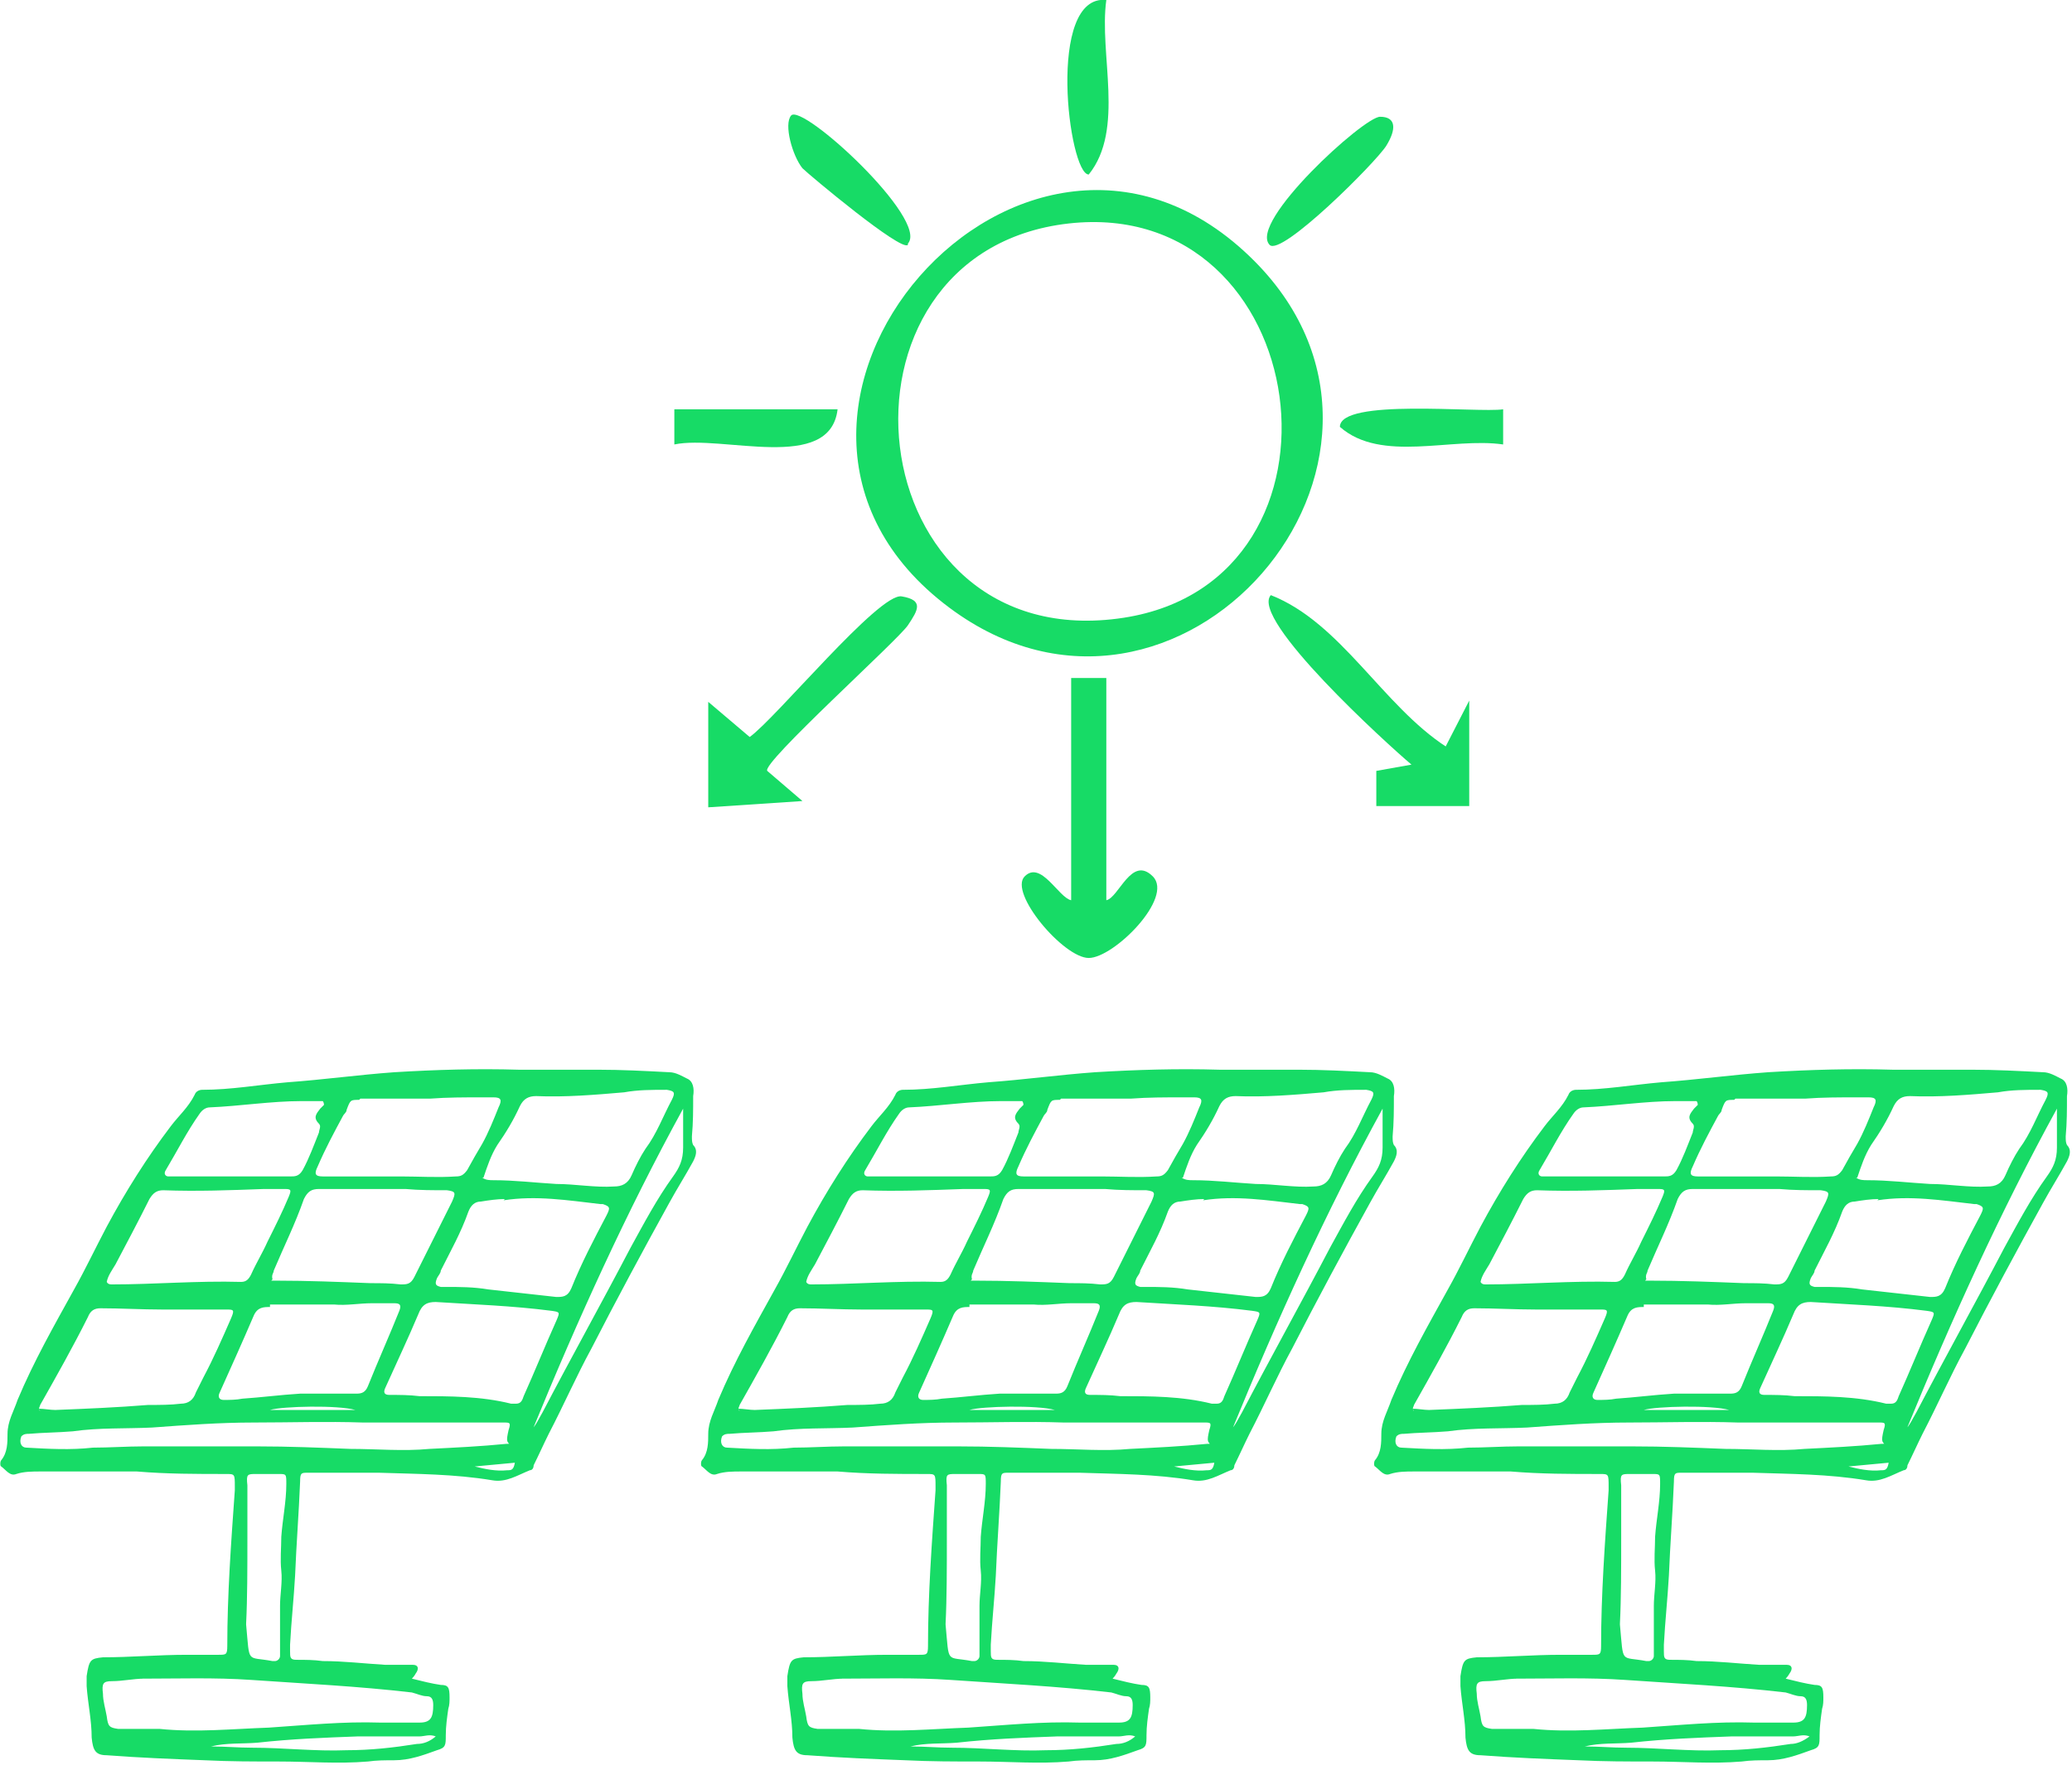 <svg xmlns="http://www.w3.org/2000/svg" viewBox="0 0 165 141" width="165" height="141"><title>Solar Icon</title><style>		.s0 { fill: #17db66 } 	</style><path class="s0" d="m142.2 133.7c0.8 0.2 1.6 0.4 2.3 0.5 0.6 0 0.7 0.2 0.7 1 0 0.3 0 0.6-0.1 0.9-0.1 0.7-0.2 1.4-0.2 2.1 0 0.8 0 1-0.7 1.2-1.1 0.4-2.2 0.8-3.4 0.8-0.7 0-1.4 0-2.1 0.1-2.4 0.2-4.7 0-7.1 0-2 0-3.9 0-5.9-0.1-2.6-0.1-5.2-0.2-7.8-0.4-0.9 0-1.1-0.4-1.2-1.4 0-1.4-0.3-2.7-0.4-4.1 0-0.3 0-0.5 0-0.8 0.2-1.3 0.3-1.4 1.3-1.5 2.2 0 4.4-0.2 6.7-0.2 0.8 0 1.7 0 2.5 0 0.6 0 0.7 0 0.7-0.7 0-4.1 0.3-8.2 0.6-12.4 0 0 0-0.2 0-0.3 0-1 0-1-0.7-1-2.4 0-4.7 0-7.1-0.2-0.9 0-1.8 0-2.6 0q-2.5 0-5.1 0c-0.6 0-1.3 0-1.9 0.2-0.5 0.2-0.8-0.3-1.2-0.6-0.1 0-0.1-0.4 0-0.5 0.5-0.6 0.5-1.4 0.5-2.1 0-1 0.5-1.8 0.8-2.7 1.3-3.1 2.9-5.9 4.5-8.8 0.9-1.6 1.7-3.3 2.6-5 1.5-2.8 3.2-5.5 5.1-8 0.6-0.8 1.4-1.5 1.9-2.5 0.1-0.3 0.4-0.4 0.6-0.4 2.3 0 4.5-0.4 6.8-0.6 2.8-0.2 5.7-0.6 8.5-0.8 3.3-0.2 6.6-0.3 9.9-0.2q3.2 0 6.3 0c1.9 0 3.8 0.1 5.7 0.2 0.5 0 1 0.3 1.4 0.5 0.5 0.2 0.6 0.8 0.5 1.4 0 1.1 0 2.1-0.1 3.2 0 0.3 0 0.5 0.1 0.7 0.4 0.4 0.2 0.9 0 1.3-0.6 1.1-1.3 2.2-1.9 3.3-2.1 3.8-4.2 7.7-6.2 11.6-1.2 2.2-2.2 4.5-3.4 6.8-0.4 0.8-0.8 1.7-1.2 2.5 0 0.2-0.1 0.4-0.3 0.4-1 0.4-1.9 1-3 0.8-3-0.5-6-0.5-9-0.6q-2.8 0-5.7 0c-0.5 0-0.6 0-0.6 0.7-0.1 2.5-0.3 5-0.4 7.5-0.1 1.8-0.3 3.6-0.4 5.5 0 0.2 0 0.3 0 0.5 0 0.5 0 0.7 0.5 0.7 0.7 0 1.4 0 2.1 0.1 1.7 0 3.3 0.2 5 0.3 0.5 0 1.1 0 1.6 0q0.3 0 0.6 0c0.4 0 0.5 0.3 0.2 0.7 0 0-0.1 0.2-0.3 0.4zm-4.5-21.4c-1.4-0.4-5.8-0.3-6.8 0zm-11.5 26.8c1.1 0 2.2 0.1 3.3 0.1 2.5 0 5 0.3 7.5 0.2 1.9 0 3.7-0.2 5.6-0.5q0.7 0 1.5-0.6c-0.5-0.2-0.9 0-1.3 0-1.6 0-3.3 0-4.9 0-2.7 0.1-5.3 0.2-8 0.5-1.2 0.1-2.5 0-3.7 0.3zm25.5-25.2c0.4-0.4 0.6-0.9 0.9-1.4 2.3-4.4 4.7-8.7 7-13.1 1.1-2 2.1-3.9 3.4-5.7 0.5-0.7 0.8-1.3 0.8-2.3 0-1 0-2.1 0-3.1-4.5 8.2-8.4 16.8-12 25.6m-22.8 15.5c0.3 3.2 0 2.5 2.1 2.9 0 0 0.1 0 0.2 0 0.2 0 0.4-0.2 0.4-0.4 0-0.2 0-0.5 0-0.8 0-1.1 0-2.1 0-3.2 0-0.9 0.2-1.9 0.1-2.8-0.1-0.9 0-1.8 0-2.7 0.1-1.4 0.4-2.8 0.4-4.2 0-0.8 0-0.8-0.6-0.8q-0.9 0-1.8 0c-0.7 0-0.8 0-0.7 0.9q0 2.1 0 4.2c0 2.4 0 4.8-0.1 6.8m6.2-41.3c0 0 0-0.2-0.1-0.3-0.6 0-1.1 0-1.7 0-2.4 0-4.9 0.4-7.3 0.5-0.3 0-0.6 0.2-0.8 0.5-1 1.4-1.8 3-2.7 4.5-0.2 0.3 0 0.5 0.2 0.5 0.2 0 0.3 0 0.5 0 2.1 0 4.1 0 6.2 0q1.5 0 3 0c0.4 0 0.7 0 1-0.5 0.5-0.9 0.9-2 1.3-3 0-0.2 0.2-0.5 0-0.7-0.5-0.5-0.2-0.8 0.1-1.2q0.2-0.2 0.3-0.3zm15.2 27.2c-0.6-0.3-0.6-0.4-0.4-1.3 0.2-0.6 0.1-0.6-0.4-0.6q-3.8 0-7.5 0c-1.2 0-2.5 0-3.7 0-2.9-0.1-5.8 0-8.7 0-2.7 0-5.4 0.2-8.1 0.4-2.1 0.1-4.2 0-6.3 0.3-1.2 0.1-2.4 0.1-3.5 0.2-0.2 0-0.4 0-0.6 0.2-0.2 0.5 0 0.9 0.4 0.9 1.8 0.1 3.5 0.2 5.3 0 1.3 0 2.7-0.1 4-0.1 3 0 6.1 0 9.1 0 2.5 0 4.9 0.1 7.4 0.2 2.1 0 4.2 0.2 6.3 0 2-0.1 4.1-0.2 6.1-0.4 0.2 0 0.3 0 0.4-0.1m-12.1-27.3c-0.7 0-0.7 0-1 0.8 0 0.2-0.2 0.3-0.3 0.5-0.7 1.3-1.4 2.6-2 4-0.3 0.6-0.2 0.8 0.4 0.8q1.2 0 2.4 0c1.3 0 2.6 0 3.8 0 1.5 0 2.9 0.1 4.4 0 0.4 0 0.6-0.1 0.9-0.5q0.6-1.1 1.2-2.1c0.5-0.9 0.9-1.9 1.3-2.9 0.3-0.6 0.2-0.8-0.4-0.8-0.3 0-0.7 0-1 0-1.3 0-2.7 0-4 0.1-1.8 0-3.6 0-5.6 0m11.4 8c-0.6 0-1.3 0.1-1.9 0.2-0.5 0-0.8 0.3-1 0.8-0.6 1.7-1.4 3.1-2.2 4.7 0 0.2-0.2 0.4-0.3 0.6-0.2 0.5-0.1 0.6 0.3 0.7 0.1 0 0.3 0 0.4 0 1.1 0 2.2 0 3.4 0.2q2.7 0.3 5.4 0.6c0.5 0 0.9 0 1.2-0.7 0.8-2 1.8-3.9 2.8-5.8 0.3-0.6 0.3-0.7-0.3-0.9 0 0-0.1 0-0.2 0-2.6-0.3-5.1-0.7-7.7-0.3m-31.6 6.5c0.1 0.2 0.3 0.2 0.4 0.2 3.4 0 6.8-0.3 10.3-0.2 0.4 0 0.6-0.2 0.8-0.6 0.4-0.9 0.9-1.7 1.3-2.6 0.6-1.2 1.2-2.4 1.7-3.6 0.2-0.5 0.2-0.6-0.3-0.6-0.6 0-1.1 0-1.7 0-2.7 0.1-5.3 0.2-8 0.1-0.5 0-0.8 0.2-1.1 0.7-0.9 1.8-1.8 3.5-2.7 5.2-0.3 0.5-0.6 0.9-0.7 1.4zm32.7 9.7c0.4 0 0.5-0.3 0.6-0.6 0.9-2 1.7-4 2.6-6 0.3-0.7 0.3-0.7-0.4-0.8-3.1-0.4-6.1-0.5-9.2-0.7-0.7 0-1.1 0.2-1.4 1-0.8 1.9-1.7 3.8-2.6 5.8q-0.3 0.6 0.3 0.6c0.8 0 1.6 0 2.4 0.1 2.4 0 4.9 0 7.3 0.6 0.1 0 0.3 0 0.4 0zm-19.7-7.7c-0.5 0-1 0-1.3 0.7-0.9 2.1-1.8 4.1-2.7 6.1-0.2 0.4 0 0.6 0.3 0.6 0.5 0 1 0 1.5-0.1 1.5-0.1 3-0.3 4.6-0.4q2.3 0 4.5 0c0.4 0 0.7-0.1 0.9-0.6 0.8-2 1.7-4 2.5-6 0.2-0.5 0-0.6-0.4-0.6q-0.9 0-1.8 0c-1 0-2 0.2-3 0.1q-2.6 0-5.1 0m0.1-1.9c0.1 0 0.3 0 0.4 0 2.5 0 5 0.1 7.5 0.2 0.8 0 1.6 0 2.4 0.1 0.5 0 0.8 0 1.1-0.6q1.5-3 3-6c0.3-0.7 0.3-0.8-0.4-0.9-1.1 0-2.2 0-3.3-0.1q-3.5 0-6.9 0c-0.6 0-0.9 0.2-1.2 0.8-0.7 2-1.6 3.8-2.4 5.7 0 0.2-0.2 0.3-0.1 0.7m16.7-8.1c0.3 0.2 0.6 0.2 0.9 0.2 1.7 0 3.3 0.2 5 0.3 1.5 0 3.1 0.3 4.6 0.2 0.6 0 1.1-0.2 1.4-0.9 0.3-0.7 0.7-1.5 1.1-2.1 0.9-1.2 1.4-2.6 2.1-3.9 0.3-0.6 0.2-0.7-0.4-0.8-1.2 0-2.3 0-3.4 0.2-2.3 0.2-4.7 0.4-7 0.3-0.6 0-1 0.2-1.3 0.8-0.5 1.1-1.1 2.1-1.8 3.1-0.5 0.8-0.8 1.7-1.1 2.6m-27 39.9c-0.9 0-1.7 0.2-2.6 0.2-0.7 0-0.8 0.2-0.7 1 0 0.6 0.2 1.2 0.3 1.8 0.1 0.8 0.2 0.9 0.9 1 0.3 0 0.7 0 1 0 0.8 0 1.6 0 2.3 0 2.9 0.3 5.8 0 8.7-0.1 3-0.2 5.9-0.5 8.9-0.4 1 0 2.1 0 3.1 0 0.9 0 1.1-0.4 1.1-1.4 0-0.4-0.1-0.7-0.5-0.7-0.4 0-0.8-0.2-1.2-0.3-4.3-0.5-8.5-0.7-12.8-1-2.9-0.2-5.8-0.1-8.7-0.1m-8.2-21.5c0.4 0 0.9 0.1 1.3 0.1 2.5-0.1 4.9-0.2 7.4-0.4 0.9 0 1.8 0 2.6-0.1q0.9 0 1.2-0.9 0.3-0.6 0.6-1.2c0.8-1.5 1.5-3.1 2.2-4.7 0.3-0.7 0.2-0.7-0.4-0.7q-0.2 0-0.3 0-2.4 0-4.8 0c-1.6 0-3.3-0.1-4.9-0.1-0.5 0-0.8 0.2-1 0.7-1.2 2.4-2.5 4.7-3.8 7 0 0.1-0.2 0.3 0 0.5m34.6 4.4c0.8 0.2 1.7 0.4 2.6 0.3 0.3 0 0.5 0 0.6-0.6-1.1 0.1-2.1 0.2-3.2 0.3z"></path><path class="s0" d="m88.6 133.7c0.8 0.2 1.6 0.4 2.3 0.5 0.6 0 0.7 0.2 0.7 1 0 0.3 0 0.6-0.1 0.9-0.1 0.7-0.2 1.4-0.2 2.1 0 0.8 0 1-0.7 1.2-1.1 0.4-2.2 0.8-3.4 0.8-0.7 0-1.4 0-2.1 0.1-2.4 0.2-4.7 0-7.1 0-2 0-3.9 0-5.9-0.1-2.6-0.1-5.2-0.2-7.8-0.4-0.9 0-1.1-0.4-1.2-1.4 0-1.4-0.3-2.7-0.4-4.1 0-0.3 0-0.5 0-0.8 0.2-1.3 0.3-1.4 1.3-1.5 2.2 0 4.4-0.2 6.7-0.2 0.8 0 1.7 0 2.5 0 0.6 0 0.7 0 0.7-0.7 0-4.1 0.3-8.2 0.6-12.4 0 0 0-0.2 0-0.3 0-1 0-1-0.7-1-2.4 0-4.7 0-7.1-0.2-0.9 0-1.8 0-2.6 0q-2.5 0-5.1 0c-0.6 0-1.3 0-1.9 0.2-0.5 0.2-0.8-0.3-1.2-0.6-0.1 0-0.1-0.4 0-0.5 0.5-0.6 0.5-1.4 0.5-2.1 0-1 0.5-1.8 0.8-2.7 1.3-3.1 2.9-5.9 4.5-8.8 0.9-1.6 1.7-3.3 2.6-5 1.5-2.8 3.2-5.5 5.1-8 0.6-0.8 1.4-1.5 1.9-2.5 0.1-0.3 0.4-0.4 0.6-0.4 2.3 0 4.5-0.4 6.8-0.6 2.8-0.2 5.7-0.6 8.5-0.8 3.3-0.2 6.6-0.3 9.9-0.2q3.1 0 6.3 0c1.9 0 3.8 0.1 5.7 0.2 0.5 0 1 0.3 1.4 0.5 0.5 0.2 0.6 0.8 0.5 1.4 0 1.1 0 2.1-0.1 3.2 0 0.3 0 0.5 0.1 0.7 0.4 0.4 0.2 0.9 0 1.3-0.6 1.1-1.3 2.2-1.9 3.3-2.1 3.8-4.2 7.7-6.2 11.6-1.2 2.2-2.2 4.5-3.4 6.8-0.4 0.8-0.8 1.7-1.2 2.5 0 0.2-0.1 0.4-0.3 0.4-1 0.4-1.9 1-3 0.8-3-0.5-6-0.5-9-0.6q-2.9 0-5.7 0c-0.5 0-0.6 0-0.6 0.7-0.1 2.5-0.3 5-0.4 7.5-0.1 1.8-0.3 3.6-0.4 5.5 0 0.2 0 0.3 0 0.5 0 0.5 0 0.7 0.5 0.7 0.7 0 1.4 0 2.1 0.1 1.7 0 3.3 0.2 5 0.3 0.5 0 1.1 0 1.6 0q0.3 0 0.6 0c0.4 0 0.5 0.3 0.2 0.7 0 0-0.1 0.2-0.3 0.4zm-4.6-21.4c-1.4-0.4-5.8-0.3-6.8 0zm-11.5 26.8c1.1 0 2.2 0.1 3.3 0.1 2.5 0 5 0.3 7.5 0.2 1.9 0 3.7-0.2 5.6-0.5q0.8 0 1.5-0.6c-0.5-0.2-0.9 0-1.3 0-1.6 0-3.3 0-4.9 0-2.7 0.1-5.3 0.2-8 0.5-1.2 0.1-2.5 0-3.7 0.3zm25.5-25.2c0.4-0.4 0.6-0.9 0.9-1.4 2.3-4.4 4.7-8.7 7-13.1 1.1-2 2.1-3.9 3.4-5.7 0.5-0.7 0.8-1.3 0.8-2.3 0-1 0-2.1 0-3.1-4.5 8.2-8.4 16.8-12 25.6m-22.8 15.5c0.3 3.2 0 2.5 2.1 2.9 0 0 0.1 0 0.2 0 0.2 0 0.4-0.2 0.4-0.4 0-0.2 0-0.5 0-0.8 0-1.1 0-2.1 0-3.2 0-0.9 0.2-1.9 0.1-2.8-0.1-0.9 0-1.8 0-2.7 0.1-1.4 0.4-2.8 0.4-4.2 0-0.8 0-0.8-0.6-0.8q-0.9 0-1.8 0c-0.7 0-0.8 0-0.7 0.9q0 2.1 0 4.2c0 2.4 0 4.8-0.1 6.8m6.2-41.3c0 0 0-0.2-0.1-0.3-0.6 0-1.1 0-1.7 0-2.4 0-4.9 0.4-7.3 0.5-0.3 0-0.6 0.2-0.8 0.5-1 1.4-1.8 3-2.7 4.5-0.2 0.3 0 0.5 0.2 0.5 0.2 0 0.3 0 0.5 0 2.1 0 4.1 0 6.2 0q1.5 0 3 0c0.4 0 0.7 0 1-0.5 0.5-0.9 0.9-2 1.3-3 0-0.2 0.2-0.5 0-0.7-0.5-0.5-0.2-0.8 0.1-1.2q0.2-0.2 0.3-0.3zm15.2 27.2c-0.6-0.3-0.6-0.4-0.4-1.3 0.2-0.6 0.1-0.6-0.4-0.6q-3.7 0-7.5 0c-1.2 0-2.5 0-3.7 0-2.9-0.1-5.8 0-8.7 0-2.7 0-5.4 0.2-8.1 0.4-2.1 0.1-4.2 0-6.3 0.3-1.2 0.1-2.4 0.1-3.5 0.2-0.2 0-0.4 0-0.6 0.2-0.2 0.5 0 0.9 0.4 0.9 1.8 0.1 3.5 0.2 5.3 0 1.3 0 2.7-0.1 4-0.1 3 0 6.1 0 9.1 0 2.5 0 4.9 0.1 7.4 0.2 2.1 0 4.2 0.2 6.3 0 2-0.1 4.1-0.2 6.1-0.4 0.2 0 0.3 0 0.4-0.1m-12.1-27.3c-0.7 0-0.7 0-1 0.8 0 0.2-0.2 0.3-0.3 0.5-0.7 1.3-1.4 2.6-2 4-0.3 0.6-0.2 0.8 0.4 0.8q1.2 0 2.4 0c1.3 0 2.6 0 3.8 0 1.5 0 2.9 0.1 4.4 0 0.4 0 0.6-0.1 0.9-0.5q0.6-1.1 1.2-2.1c0.5-0.9 0.9-1.9 1.3-2.9 0.3-0.6 0.2-0.8-0.4-0.8-0.3 0-0.7 0-1 0-1.3 0-2.7 0-4 0.1-1.8 0-3.6 0-5.6 0m11.4 8c-0.6 0-1.3 0.1-1.9 0.2-0.5 0-0.8 0.3-1 0.8-0.6 1.7-1.4 3.1-2.2 4.7 0 0.2-0.2 0.4-0.3 0.6-0.2 0.5-0.1 0.6 0.3 0.7 0.1 0 0.3 0 0.4 0 1.1 0 2.2 0 3.4 0.2q2.7 0.3 5.4 0.6c0.5 0 0.9 0 1.2-0.7 0.8-2 1.8-3.9 2.8-5.8 0.3-0.6 0.3-0.7-0.3-0.9 0 0-0.1 0-0.2 0-2.6-0.3-5.1-0.7-7.7-0.3m-31.6 6.5c0.1 0.2 0.3 0.2 0.4 0.2 3.4 0 6.8-0.3 10.3-0.2 0.4 0 0.6-0.2 0.8-0.6 0.4-0.9 0.9-1.7 1.3-2.6 0.6-1.2 1.2-2.4 1.7-3.6 0.2-0.5 0.2-0.6-0.3-0.6-0.6 0-1.1 0-1.7 0-2.7 0.1-5.3 0.2-8 0.1-0.5 0-0.8 0.2-1.1 0.7-0.9 1.8-1.8 3.5-2.7 5.2-0.3 0.5-0.6 0.9-0.7 1.4zm32.7 9.7c0.4 0 0.5-0.3 0.6-0.6 0.9-2 1.7-4 2.6-6 0.3-0.7 0.3-0.7-0.4-0.8-3.1-0.4-6.1-0.5-9.2-0.7-0.7 0-1.1 0.2-1.4 1-0.8 1.9-1.7 3.8-2.6 5.8q-0.3 0.6 0.3 0.6c0.8 0 1.6 0 2.4 0.1 2.4 0 4.9 0 7.3 0.6 0.1 0 0.3 0 0.4 0zm-19.7-7.7c-0.5 0-1 0-1.3 0.7-0.9 2.1-1.8 4.1-2.7 6.1-0.2 0.4 0 0.6 0.3 0.6 0.5 0 1 0 1.5-0.1 1.5-0.1 3-0.3 4.6-0.4q2.2 0 4.5 0c0.4 0 0.7-0.1 0.9-0.6 0.8-2 1.7-4 2.5-6 0.2-0.5 0-0.6-0.4-0.6q-0.9 0-1.8 0c-1 0-2 0.2-3 0.1q-2.5 0-5.1 0m0.1-1.9c0.1 0 0.3 0 0.4 0 2.5 0 5 0.1 7.5 0.2 0.8 0 1.6 0 2.4 0.1 0.5 0 0.8 0 1.1-0.6q1.5-3 3-6c0.3-0.7 0.3-0.8-0.4-0.9-1.1 0-2.2 0-3.3-0.1q-3.4 0-6.9 0c-0.6 0-0.9 0.2-1.2 0.8-0.7 2-1.6 3.8-2.4 5.7 0 0.2-0.2 0.3-0.1 0.7m16.7-8.1c0.3 0.2 0.6 0.2 0.9 0.2 1.7 0 3.3 0.2 5 0.3 1.5 0 3.1 0.3 4.6 0.2 0.6 0 1.1-0.2 1.4-0.9 0.3-0.7 0.7-1.5 1.1-2.1 0.9-1.2 1.4-2.6 2.1-3.9 0.3-0.6 0.2-0.7-0.4-0.8-1.2 0-2.3 0-3.4 0.2-2.3 0.2-4.7 0.4-7 0.3-0.6 0-1 0.2-1.3 0.8-0.5 1.1-1.1 2.1-1.8 3.1-0.5 0.8-0.8 1.7-1.1 2.6m-27 39.9c-0.9 0-1.7 0.2-2.6 0.2-0.7 0-0.8 0.2-0.7 1 0 0.6 0.2 1.2 0.3 1.8 0.1 0.8 0.2 0.9 0.9 1 0.3 0 0.7 0 1 0 0.8 0 1.6 0 2.3 0 2.9 0.3 5.8 0 8.7-0.1 3-0.2 5.9-0.5 8.9-0.4 1 0 2.1 0 3.1 0 0.9 0 1.1-0.4 1.1-1.4 0-0.4-0.1-0.7-0.5-0.7-0.4 0-0.8-0.2-1.2-0.3-4.3-0.5-8.5-0.7-12.8-1-2.9-0.2-5.8-0.1-8.7-0.1m-8.2-21.5c0.4 0 0.9 0.1 1.3 0.1 2.5-0.1 4.9-0.2 7.4-0.4 0.9 0 1.8 0 2.6-0.1q0.9 0 1.2-0.9 0.3-0.6 0.6-1.2c0.8-1.5 1.5-3.1 2.2-4.7 0.3-0.7 0.2-0.7-0.4-0.7q-0.2 0-0.3 0-2.4 0-4.8 0c-1.6 0-3.3-0.1-4.9-0.1-0.5 0-0.8 0.2-1 0.7-1.2 2.4-2.5 4.7-3.8 7 0 0.1-0.2 0.3 0 0.5m34.6 4.4c0.8 0.2 1.7 0.4 2.6 0.3 0.3 0 0.5 0 0.6-0.6-1.1 0.1-2.1 0.2-3.2 0.3z"></path><path class="s0" d="m32.8 133.7c0.8 0.2 1.6 0.4 2.3 0.5 0.6 0 0.7 0.2 0.7 1 0 0.3 0 0.6-0.1 0.9-0.1 0.7-0.2 1.4-0.2 2.1 0 0.8 0 1-0.7 1.2-1.1 0.4-2.2 0.8-3.4 0.8-0.7 0-1.4 0-2.1 0.1-2.4 0.2-4.7 0-7.1 0-2 0-3.9 0-5.9-0.1-2.6-0.1-5.2-0.2-7.8-0.4-0.9 0-1.1-0.4-1.2-1.4 0-1.4-0.3-2.7-0.4-4.1 0-0.3 0-0.5 0-0.8 0.2-1.3 0.3-1.4 1.3-1.5 2.2 0 4.4-0.2 6.7-0.2 0.8 0 1.7 0 2.5 0 0.6 0 0.7 0 0.7-0.7 0-4.1 0.3-8.2 0.6-12.4 0 0 0-0.2 0-0.3 0-1 0-1-0.7-1-2.4 0-4.7 0-7.1-0.2-0.9 0-1.8 0-2.6 0q-2.6 0-5.1 0c-0.6 0-1.3 0-1.9 0.2-0.5 0.2-0.8-0.3-1.2-0.6-0.1 0-0.1-0.4 0-0.5 0.5-0.6 0.5-1.4 0.5-2.1 0-1 0.5-1.8 0.8-2.7 1.3-3.1 2.9-5.9 4.5-8.8 0.9-1.6 1.7-3.3 2.6-5 1.5-2.8 3.2-5.5 5.1-8 0.6-0.8 1.4-1.5 1.9-2.5 0.1-0.3 0.4-0.4 0.6-0.4 2.3 0 4.5-0.4 6.8-0.6 2.8-0.2 5.7-0.6 8.5-0.8 3.3-0.2 6.6-0.3 9.9-0.2q3.1 0 6.3 0c1.9 0 3.8 0.1 5.7 0.2 0.5 0 1 0.3 1.4 0.5 0.5 0.2 0.6 0.8 0.5 1.4 0 1.1 0 2.1-0.1 3.2 0 0.3 0 0.5 0.1 0.7 0.4 0.4 0.2 0.9 0 1.3-0.6 1.1-1.3 2.2-1.9 3.3-2.1 3.8-4.2 7.7-6.2 11.6-1.2 2.2-2.2 4.5-3.4 6.8-0.4 0.8-0.8 1.7-1.2 2.5 0 0.2-0.1 0.4-0.3 0.4-1 0.4-1.9 1-3 0.8-3-0.5-6-0.5-9-0.6q-2.9 0-5.7 0c-0.5 0-0.6 0-0.6 0.7-0.1 2.5-0.3 5-0.4 7.5-0.1 1.8-0.3 3.6-0.4 5.5 0 0.2 0 0.3 0 0.5 0 0.5 0 0.7 0.5 0.7 0.7 0 1.4 0 2.1 0.1 1.7 0 3.3 0.2 5 0.3 0.5 0 1.1 0 1.6 0q0.3 0 0.6 0c0.4 0 0.5 0.3 0.2 0.7 0 0-0.1 0.2-0.3 0.4zm-4.5-21.4c-1.4-0.4-5.8-0.3-6.8 0zm-11.5 26.8c1.1 0 2.2 0.1 3.3 0.1 2.5 0 5 0.3 7.5 0.2 1.9 0 3.7-0.2 5.6-0.5q0.8 0 1.5-0.6c-0.5-0.2-0.9 0-1.3 0-1.6 0-3.3 0-4.9 0-2.7 0.1-5.3 0.2-8 0.5-1.2 0.1-2.5 0-3.7 0.3zm25.5-25.2c0.4-0.4 0.6-0.9 0.9-1.4 2.3-4.4 4.7-8.7 7-13.1 1.1-2 2.1-3.9 3.4-5.7 0.5-0.7 0.8-1.3 0.8-2.3 0-1 0-2.1 0-3.1-4.5 8.2-8.4 16.8-12 25.6m-22.8 15.5c0.3 3.2 0 2.5 2.1 2.9 0 0 0.1 0 0.2 0 0.2 0 0.4-0.2 0.4-0.4 0-0.2 0-0.5 0-0.8 0-1.1 0-2.1 0-3.2 0-0.9 0.2-1.9 0.1-2.8-0.1-0.9 0-1.8 0-2.7 0.1-1.4 0.4-2.8 0.4-4.2 0-0.8 0-0.8-0.6-0.8q-0.9 0-1.8 0c-0.7 0-0.8 0-0.7 0.9q0 2.1 0 4.2c0 2.4 0 4.8-0.1 6.8m6.2-41.3c0 0 0-0.2-0.1-0.3-0.6 0-1.1 0-1.7 0-2.4 0-4.9 0.4-7.3 0.5-0.3 0-0.6 0.2-0.8 0.5-1 1.4-1.8 3-2.7 4.5-0.2 0.3 0 0.5 0.2 0.5 0.2 0 0.3 0 0.5 0 2.1 0 4.1 0 6.2 0q1.5 0 3 0c0.4 0 0.7 0 1-0.5 0.5-0.9 0.9-2 1.3-3 0-0.2 0.2-0.5 0-0.7-0.5-0.5-0.2-0.8 0.1-1.2q0.2-0.2 0.3-0.3zm15.1 27.2c-0.6-0.3-0.6-0.4-0.4-1.3 0.2-0.6 0.1-0.6-0.4-0.6q-3.7 0-7.5 0c-1.2 0-2.5 0-3.7 0-2.9-0.1-5.8 0-8.7 0-2.7 0-5.4 0.2-8.1 0.4-2.1 0.1-4.2 0-6.3 0.3-1.2 0.1-2.4 0.1-3.5 0.2-0.2 0-0.4 0-0.6 0.2-0.2 0.5 0 0.9 0.4 0.9 1.8 0.1 3.5 0.2 5.3 0 1.3 0 2.7-0.1 4-0.1 3 0 6.1 0 9.1 0 2.5 0 4.9 0.1 7.4 0.2 2.1 0 4.2 0.2 6.3 0 2-0.1 4.1-0.2 6.1-0.4 0.2 0 0.3 0 0.4-0.1m-12.1-27.3c-0.7 0-0.7 0-1 0.8 0 0.2-0.2 0.3-0.3 0.5-0.7 1.3-1.4 2.6-2 4-0.3 0.6-0.2 0.8 0.4 0.8q1.2 0 2.4 0c1.3 0 2.6 0 3.8 0 1.5 0 2.9 0.1 4.4 0 0.4 0 0.6-0.1 0.9-0.5q0.6-1.1 1.2-2.1c0.5-0.9 0.9-1.9 1.3-2.9 0.3-0.6 0.2-0.8-0.4-0.8-0.3 0-0.7 0-1 0-1.3 0-2.7 0-4 0.1-1.8 0-3.6 0-5.6 0m11.5 8c-0.6 0-1.3 0.1-1.9 0.2-0.5 0-0.8 0.3-1 0.8-0.6 1.7-1.4 3.1-2.2 4.7 0 0.2-0.2 0.4-0.3 0.6-0.2 0.5-0.1 0.6 0.3 0.7 0.1 0 0.3 0 0.4 0 1.1 0 2.2 0 3.4 0.2q2.7 0.3 5.4 0.6c0.5 0 0.9 0 1.2-0.7 0.8-2 1.8-3.9 2.8-5.8 0.3-0.6 0.3-0.7-0.3-0.9 0 0-0.1 0-0.2 0-2.6-0.3-5.1-0.7-7.7-0.3m-31.6 6.5c0.1 0.2 0.3 0.2 0.4 0.2 3.4 0 6.8-0.3 10.3-0.2 0.4 0 0.6-0.2 0.8-0.6 0.4-0.9 0.9-1.7 1.3-2.6 0.6-1.2 1.2-2.4 1.7-3.6 0.2-0.5 0.2-0.6-0.3-0.6-0.6 0-1.1 0-1.7 0-2.7 0.1-5.3 0.2-8 0.1-0.5 0-0.8 0.2-1.1 0.7-0.9 1.8-1.8 3.5-2.7 5.2-0.3 0.5-0.6 0.9-0.7 1.4zm32.6 9.7c0.4 0 0.5-0.3 0.6-0.6 0.9-2 1.7-4 2.6-6 0.3-0.7 0.3-0.7-0.4-0.8-3.1-0.4-6.1-0.5-9.2-0.7-0.7 0-1.1 0.2-1.4 1-0.8 1.9-1.7 3.8-2.6 5.8q-0.3 0.6 0.3 0.6c0.8 0 1.6 0 2.4 0.1 2.4 0 4.9 0 7.3 0.6 0.1 0 0.3 0 0.4 0zm-19.6-7.7c-0.5 0-1 0-1.3 0.7-0.9 2.1-1.8 4.1-2.7 6.1-0.2 0.4 0 0.6 0.3 0.6 0.5 0 1 0 1.5-0.1 1.5-0.1 3-0.3 4.6-0.4q2.2 0 4.5 0c0.4 0 0.7-0.1 0.9-0.6 0.8-2 1.7-4 2.5-6 0.2-0.5 0-0.6-0.4-0.6q-0.9 0-1.8 0c-1 0-2 0.2-3 0.1q-2.6 0-5.1 0m0.1-1.9c0.1 0 0.3 0 0.4 0 2.5 0 5 0.1 7.5 0.2 0.8 0 1.6 0 2.4 0.1 0.5 0 0.8 0 1.1-0.6q1.5-3 3-6c0.3-0.7 0.3-0.8-0.4-0.9-1.1 0-2.2 0-3.3-0.1q-3.4 0-6.9 0c-0.6 0-0.9 0.2-1.2 0.8-0.7 2-1.6 3.8-2.4 5.7 0 0.2-0.2 0.3-0.1 0.7m16.7-8.1c0.3 0.2 0.6 0.2 0.9 0.2 1.7 0 3.3 0.2 5 0.3 1.5 0 3.1 0.3 4.6 0.2 0.6 0 1.1-0.2 1.4-0.9 0.3-0.7 0.7-1.5 1.1-2.1 0.9-1.2 1.4-2.6 2.1-3.9 0.3-0.6 0.2-0.7-0.4-0.8-1.2 0-2.3 0-3.4 0.2-2.3 0.2-4.7 0.4-7 0.3-0.6 0-1 0.2-1.3 0.8-0.5 1.1-1.1 2.1-1.8 3.1-0.5 0.8-0.8 1.7-1.1 2.6m-27 39.9c-0.9 0-1.7 0.2-2.6 0.2-0.7 0-0.8 0.2-0.7 1 0 0.6 0.2 1.2 0.3 1.8 0.1 0.8 0.2 0.9 0.9 1 0.3 0 0.7 0 1 0 0.8 0 1.6 0 2.3 0 2.9 0.3 5.8 0 8.7-0.1 3-0.2 5.9-0.5 8.9-0.4 1 0 2.1 0 3.1 0 0.9 0 1.1-0.4 1.1-1.4 0-0.4-0.1-0.7-0.5-0.7-0.4 0-0.8-0.2-1.2-0.3-4.3-0.5-8.5-0.7-12.8-1-2.9-0.2-5.8-0.1-8.7-0.1m-8.2-21.5c0.4 0 0.9 0.1 1.3 0.1 2.5-0.1 4.9-0.2 7.4-0.4 0.9 0 1.8 0 2.6-0.1q0.9 0 1.2-0.9 0.3-0.6 0.6-1.2c0.8-1.5 1.5-3.1 2.2-4.7 0.3-0.7 0.2-0.7-0.4-0.7q-0.1 0-0.3 0-2.4 0-4.8 0c-1.6 0-3.3-0.1-4.9-0.1-0.5 0-0.8 0.2-1 0.7-1.2 2.4-2.5 4.7-3.8 7 0 0.1-0.2 0.3 0 0.5m34.6 4.4c0.8 0.2 1.7 0.4 2.6 0.3 0.3 0 0.5 0 0.6-0.6-1.1 0.1-2.1 0.2-3.2 0.3z"></path><path class="s0" d="m99.9 20.8c15.8 15.9-6.1 41.2-24.3 27.6-20.5-15.3 6.1-45.9 24.3-27.6zm-14.8-3c-20.3 2.3-17 34.7 4.4 31.4 19.3-3 15.2-33.6-4.4-31.4z"></path><path class="s0" d="m88.1 54v17.7c1-0.2 2-3.6 3.7-1.9 1.7 1.7-3.1 6.5-5.1 6.5-2 0-6.4-5.2-5.1-6.5 1.3-1.3 2.7 1.7 3.7 1.9v-17.7z"></path><path class="s0" d="m61.1 61.4l2.8 2.4-7.5 0.5v-8.4l3.3 2.8c2.1-1.5 10.3-11.5 12.1-11.2 1.8 0.3 1.3 1.1 0.5 2.3-0.8 1.2-11.7 11-11.2 11.6z"></path><path class="s0" d="m115.1 59.5l1.9-3.7v8.4h-7.4v-2.8l2.8-0.5c-1.9-1.6-12.9-11.6-11.2-13.5 5.6 2.2 8.9 8.8 14 12.1z"></path><path class="s0" d="m88.1 0c-0.6 4.3 1.5 10.3-1.4 13.9-1.6 0-3.4-14.4 1.4-13.9z"></path><path class="s0" d="m66.7 32.6c-0.6 5.1-9.2 2-13 2.8v-2.8z"></path><path class="s0" d="m119.7 32.6v2.8c-4.1-0.6-9.7 1.5-13-1.4 0-2.3 11-1.1 13-1.4z"></path><path class="s0" d="m72.3 19.5c-0.5 0.6-7.9-5.6-8.4-6.1-0.8-1-1.5-3.5-0.9-4.2 0.9-1 11 8.3 9.3 10.2z"></path><path class="s0" d="m101.1 19.5c-1.7-1.8 7.5-10.2 8.8-10.2 1.3 0 1.3 1 0.5 2.3-0.8 1.3-8.4 8.9-9.3 7.9z"></path></svg>